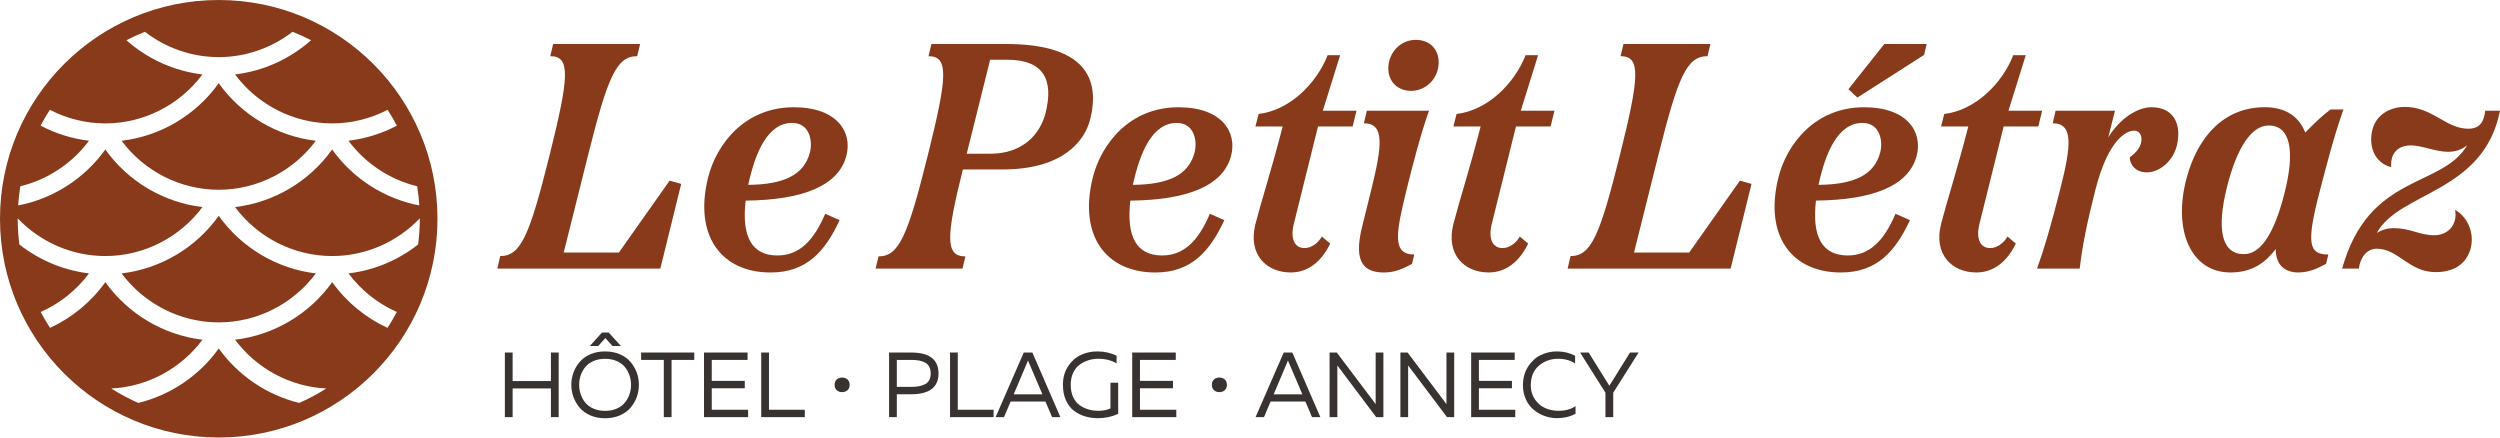 <svg xmlns="http://www.w3.org/2000/svg" id="Calque_2" width="293.77mm" height="51.41mm" viewBox="0 0 832.73 145.72"><defs><style>.cls-1{fill:#883a1a;}.cls-2{fill:#383330;}</style></defs><g id="Calque_1-2"><path class="cls-1" d="M139.83,72.72c-7.53,7.9-18.05,12.56-29.19,12.56-12.8,0-24.78-6.15-32.35-16.31,12.95-1.54,24.73-8.51,32.35-19.18,6.97,9.74,17.4,16.39,29.03,18.64-.14-2.16-.38-4.29-.72-6.39-9.09-2.22-17.22-7.57-22.88-15.17,5.69-.68,11.15-2.4,16.13-5.02-.95-1.81-1.98-3.57-3.09-5.28-5.63,2.92-11.94,4.53-18.47,4.53-12.8,0-24.78-6.15-32.35-16.31,9.46-1.12,18.29-5.16,25.33-11.4-2-1.04-4.06-1.98-6.17-2.81-6.95,5.37-15.57,8.44-24.59,8.44s-17.64-3.07-24.59-8.44c-2.11.84-4.17,1.78-6.17,2.81,7.05,6.24,15.87,10.28,25.33,11.4-7.57,10.16-19.56,16.31-32.35,16.31-6.53,0-12.84-1.61-18.47-4.53-1.11,1.71-2.14,3.47-3.09,5.28,4.98,2.62,10.44,4.35,16.13,5.02-5.66,7.6-13.79,12.95-22.88,15.17-.34,2.1-.58,4.23-.72,6.39,11.63-2.25,22.06-8.9,29.03-18.64,7.62,10.66,19.4,17.64,32.35,19.18-7.57,10.16-19.56,16.31-32.35,16.31-11.14,0-21.65-4.66-29.19-12.56,0,.04,0,.09,0,.13,0,2.91.21,5.77.57,8.59,6.66,5.22,14.66,8.6,23.19,9.62-4.21,5.65-9.78,10.05-16.09,12.85.96,1.82,1.99,3.58,3.11,5.3,7.28-3.36,13.66-8.58,18.42-15.24,7.62,10.66,19.4,17.64,32.35,19.18-7.18,9.64-18.34,15.66-30.39,16.25,2.87,1.82,5.88,3.44,9.02,4.81,10.73-2.63,20.28-9.04,26.8-18.15,6.52,9.11,16.07,15.52,26.8,18.15,3.14-1.38,6.15-2.99,9.02-4.81-12.05-.59-23.21-6.61-30.39-16.25,12.95-1.54,24.73-8.51,32.35-19.18,4.76,6.66,11.14,11.88,18.42,15.24,1.11-1.71,2.15-3.48,3.11-5.3-6.32-2.8-11.89-7.2-16.1-12.85,8.53-1.01,16.53-4.39,23.19-9.62.36-2.82.57-5.68.57-8.59,0-.04,0-.09,0-.13ZM40.5,46.89c12.95-1.54,24.73-8.51,32.35-19.18,7.62,10.66,19.4,17.64,32.35,19.18-7.57,10.16-19.56,16.31-32.35,16.31s-24.78-6.15-32.35-16.31ZM72.86,107.38c-12.8,0-24.78-6.15-32.35-16.31,12.95-1.54,24.73-8.51,32.35-19.18,7.62,10.66,19.4,17.64,32.35,19.18-7.57,10.16-19.56,16.31-32.35,16.31ZM124.38,124.38c-13.2,13.19-31.39,21.34-51.52,21.34-20.13,0-38.32-8.15-51.52-21.34C8.15,111.18,0,92.99,0,72.86c0-20.13,8.15-38.32,21.34-51.52C34.53,8.15,52.73,0,72.86,0c20.13,0,38.32,8.15,51.52,21.34,13.19,13.2,21.34,31.39,21.34,51.52,0,20.13-8.15,38.32-21.34,51.52Z"></path><path class="cls-1" d="M223.05,60.18l3.85,1.07-6.95,28.21h-54.29l.96-4.17c6.84,0,9.73-6.73,16.35-33.24,6.63-26.5,7.16-33.34.32-33.34l.96-4.06h28.96l-.96,4.06c-6.95,0-9.83,6.84-16.46,33.34l-8.02,32.06h18.38l16.89-23.94Z"></path><path class="cls-1" d="M248.37,66.81c-1.39,11.97,2.03,18.28,10.58,18.28,7.05,0,11.97-4.6,15.92-13.89l4.81,2.14c-4.81,10.26-10.9,17.42-22.98,17.42-16.46,0-25.65-12.29-20.84-31.63,2.78-11.11,12.18-23.41,28.54-23.41,14.53,0,19.56,8.34,17.53,16.14-2.56,9.83-14.11,14.75-33.56,14.96ZM249.23,61.57c11.54-.11,18.49-3.1,20.52-10.69,1.07-3.95-.11-9.94-5.88-9.94-8.12,0-12.29,9.73-14.64,20.63Z"></path><path class="cls-1" d="M335.04,14.65c23.94,0,31.95,9.51,28.11,25.01-1.82,7.37-9.19,16.78-29.18,16.78h-13.25c-5.56,22.34-5.98,28.96.85,28.96l-.96,4.06h-28.96l.96-4.06c6.84,0,9.73-6.84,16.35-33.34,6.63-26.5,7.16-33.34.32-33.34l.96-4.06h24.79ZM335.47,19.89h-5.66l-7.8,31.31h7.8c11.22,0,16.78-6.84,18.49-13.68,2.67-10.79-.53-17.63-12.82-17.63Z"></path><path class="cls-1" d="M376.51,66.81c-1.39,11.97,2.03,18.28,10.58,18.28,7.05,0,11.97-4.6,15.92-13.89l4.81,2.14c-4.81,10.26-10.9,17.42-22.98,17.42-16.46,0-25.65-12.29-20.84-31.63,2.78-11.11,12.18-23.41,28.54-23.41,14.53,0,19.56,8.34,17.53,16.14-2.56,9.83-14.11,14.75-33.56,14.96ZM377.36,61.57c11.54-.11,18.49-3.1,20.52-10.69,1.07-3.95-.11-9.94-5.88-9.94-8.12,0-12.29,9.73-14.64,20.63Z"></path><path class="cls-1" d="M439.02,42.12l-8.02,32.28c-1.39,5.45.43,8.23,3.53,8.23,2.24,0,4.49-1.6,5.77-3.85l2.78,2.35c-2.89,5.98-7.37,9.62-13.15,9.62-8.12,0-14.32-5.98-11.76-16.14,1.92-7.48,5.34-17.95,9.08-32.49h-9.08l1.07-4.17c10.26-1.18,19.24-10.05,22.98-19.56h4.17l-5.77,18.49h11.22l-1.28,5.24h-11.54Z"></path><path class="cls-1" d="M453.67,75.68l3.1-12.5c3.63-14.75,4.49-22.12-2.46-22.12l.96-4.17h20.73c-2.78,7.69-5.45,18.06-7.48,26.29-3.63,14.75-4.81,21.59,2.57,21.59l-.75,3.1c-2.89,1.6-5.77,2.89-9.3,2.89-6.31,0-10.37-2.89-7.37-15.07ZM479.21,20.75c0,5.45-4.28,9.51-9.19,9.51-4.49,0-7.59-3.1-7.59-7.48,0-5.02,3.85-9.51,9.19-9.51,4.6,0,7.59,3.1,7.59,7.48Z"></path><path class="cls-1" d="M504.96,42.12l-8.02,32.28c-1.39,5.45.43,8.23,3.53,8.23,2.24,0,4.49-1.6,5.77-3.85l2.78,2.35c-2.89,5.98-7.37,9.62-13.15,9.62-8.12,0-14.32-5.98-11.76-16.14,1.92-7.48,5.34-17.95,9.08-32.49h-9.08l1.07-4.17c10.26-1.18,19.24-10.05,22.98-19.56h4.17l-5.77,18.49h11.22l-1.28,5.24h-11.54Z"></path><path class="cls-1" d="M579.56,60.18l3.85,1.07-6.95,28.21h-54.29l.96-4.17c6.84,0,9.73-6.73,16.35-33.24,6.63-26.5,7.16-33.34.32-33.34l.96-4.06h28.96l-.96,4.06c-6.95,0-9.83,6.84-16.46,33.34l-8.02,32.06h18.38l16.89-23.94Z"></path><path class="cls-1" d="M638.44,51.85c-2.56,9.83-14.11,14.75-33.56,14.96-1.39,11.97,2.03,18.28,10.58,18.28,7.05,0,11.97-4.6,15.92-13.89l4.81,2.14c-4.81,10.26-10.9,17.42-22.98,17.42-16.46,0-25.65-12.29-20.84-31.63,2.78-11.11,12.18-23.41,28.54-23.41,14.53,0,19.56,8.34,17.53,16.14ZM620.38,40.94c-8.12,0-12.29,9.73-14.64,20.63,11.54-.11,18.49-3.1,20.52-10.69,1.07-3.95-.11-9.94-5.88-9.94ZM627.65,14.65h14.11l-.85,3.63-22.23,14.21-2.99-2.78,11.97-15.07Z"></path><path class="cls-1" d="M667.4,42.12l-8.02,32.28c-1.39,5.45.43,8.23,3.53,8.23,2.24,0,4.49-1.6,5.77-3.85l2.78,2.35c-2.89,5.98-7.37,9.62-13.15,9.62-8.12,0-14.32-5.98-11.76-16.14,1.92-7.48,5.34-17.95,9.08-32.49h-9.08l1.07-4.17c10.26-1.18,19.24-10.05,22.98-19.56h4.17l-5.77,18.49h11.22l-1.28,5.24h-11.54Z"></path><path class="cls-1" d="M725.11,48.43c-1.28,5.34-5.88,8.98-10.05,8.98-3.53,0-5.66-2.46-5.66-5.02,1.92-1.39,3.31-2.99,3.74-4.7.53-2.03-.11-4.17-2.35-4.17-2.46,0-8.55,2.89-12.82,19.66-2.89,11.33-4.38,18.92-5.24,26.29h-14.21c2.35-6.52,4.38-13.36,7.69-26.29,3.74-14.75,4.49-22.12-2.46-22.12l.96-4.17h19.77l-2.24,8.87c4.06-6.52,9.83-10.05,14.43-10.05,7.16,0,10.15,5.45,8.44,12.72Z"></path><path class="cls-1" d="M775.55,84.76l-.75,3.1c-2.89,1.6-5.77,2.89-9.3,2.89-4.28,0-7.48-2.35-7.48-7.8-3.31,4.38-7.69,7.8-15.07,7.8-13.15,0-19.24-14-14.64-31.31,3.74-14.11,12.61-23.73,26.08-23.73,5.98,0,11.11,2.35,13.47,8.44,3.42-3.53,6.09-5.98,8.44-7.69h4.27c-3.31,9.41-5.88,19.56-7.91,27.36-4.6,17.53-3.53,20.95,2.89,20.95ZM755.68,41.8c-5.66,0-10.47,7.16-13.79,20.09-3.74,14.75-1.82,22.76,5.56,22.76,5.34,0,9.94-6.31,13.47-20.2,3.74-14.64,1.82-22.66-5.24-22.66Z"></path><path class="cls-1" d="M832.73,36.88c-5.45,27.47-33.45,26.82-41.04,40.72,1.5-.96,3.31-1.6,5.56-1.6,5.88,0,8.55,2.35,13.57,2.35s7.8-3.95,6.95-8.44c3.95,2.14,6.52,7.48,5.24,12.61-1.07,4.28-4.38,8.12-11.76,8.12-8.87,0-12.4-7.8-19.56-7.8-3.53,0-5.56,3.21-5.98,6.63h-5.56c8.87-31.95,33.34-26.72,41.68-41.15-1.71,1.5-3.85,2.24-6.41,2.24-4.17,0-8.66-2.14-12.4-2.14-2.89,0-6.95,1.39-6.52,7.27-5.98-1.6-7.48-7.48-6.31-12.29,1.39-5.88,6.84-7.8,10.79-7.8,9.3,0,13.68,7.27,21.16,7.27,3.85,0,5.24-2.24,5.66-5.98h4.92Z"></path><path class="cls-2" d="M183.51,117.42h2.58v21.52h-2.58v-9.56h-12.76v9.56h-2.58v-21.52h2.58v9.5h12.76v-9.5Z"></path><path class="cls-2" d="M191.02,132.27c-.48-1.31-.72-2.67-.72-4.09s.24-2.78.72-4.09c.48-1.31,1.17-2.49,2.08-3.55.9-1.05,2.08-1.9,3.53-2.54,1.46-.64,3.09-.95,4.92-.95s3.46.32,4.92.95,2.63,1.48,3.54,2.54c.9,1.06,1.59,2.24,2.08,3.55.48,1.31.72,2.67.72,4.09s-.24,2.78-.72,4.09c-.48,1.31-1.17,2.5-2.08,3.55-.9,1.06-2.08,1.9-3.54,2.54-1.45.63-3.09.95-4.92.95s-3.46-.32-4.92-.95c-1.45-.64-2.63-1.48-3.53-2.54-.9-1.05-1.59-2.24-2.08-3.55ZM209.65,131.41c.36-1.02.54-2.1.54-3.23s-.18-2.2-.54-3.23c-.36-1.03-.88-1.95-1.57-2.77-.69-.82-1.59-1.47-2.72-1.95-1.13-.48-2.4-.72-3.81-.72s-2.68.24-3.81.72c-1.13.48-2.03,1.13-2.72,1.95-.69.82-1.21,1.74-1.57,2.77-.36,1.02-.54,2.1-.54,3.23s.18,2.2.54,3.23c.36,1.03.88,1.95,1.57,2.77.69.82,1.59,1.47,2.72,1.95,1.13.48,2.4.72,3.81.72s2.68-.24,3.81-.72c1.13-.48,2.03-1.13,2.72-1.95.69-.82,1.21-1.74,1.57-2.77ZM200.54,110.75h2.21l4.06,4.49h-2.8l-2.37-2.64-2.37,2.64h-2.8l4.06-4.49Z"></path><path class="cls-2" d="M213.54,117.42h17.71v2.46h-7.56v19.06h-2.58v-19.06h-7.56v-2.46Z"></path><path class="cls-2" d="M234.5,117.42h14.51v2.46h-11.93v6.98h11v2.46h-11v7.16h12.11v2.46h-14.69v-21.52Z"></path><path class="cls-2" d="M253.56,117.42h2.58v19.06h11.93v2.46h-14.51v-21.52Z"></path><path class="cls-2" d="M278.72,129.98c-.48-.42-.72-1.02-.72-1.8s.24-1.38.72-1.8c.48-.42,1.07-.63,1.77-.63s1.32.21,1.8.63c.48.42.72,1.02.72,1.8s-.24,1.38-.72,1.8c-.48.42-1.08.63-1.8.63s-1.29-.21-1.77-.63Z"></path><path class="cls-2" d="M296.13,117.42h7.35c6.09,0,9.13,2.32,9.13,6.95s-3.04,6.95-9.13,6.95h-4.76v7.62h-2.58v-21.52ZM310,124.37c0-.88-.16-1.62-.49-2.23-.33-.6-.79-1.06-1.4-1.38-.6-.32-1.27-.54-1.98-.68-.72-.13-1.56-.2-2.52-.2h-4.89v8.98h4.89c1.99,0,3.55-.33,4.69-.98,1.14-.66,1.71-1.82,1.71-3.5Z"></path><path class="cls-2" d="M316.45,117.42h2.58v19.06h11.93v2.46h-14.51v-21.52Z"></path><path class="cls-2" d="M334.43,138.94h-2.8l9.38-21.52h2.86l9.34,21.52h-2.77l-2.21-5.2h-11.59l-2.21,5.2ZM342.09,120.89l-4.43,10.45h9.56l-4.46-10.45c-.04-.1-.15-.38-.34-.83-.18.47-.3.75-.34.83Z"></path><path class="cls-2" d="M354.05,128.18c0-2.36.56-4.4,1.69-6.13,1.13-1.73,2.54-3,4.24-3.8,1.7-.8,3.54-1.2,5.5-1.2,2.38,0,4.53.48,6.45,1.44v2.58c-1.66-1.05-3.69-1.57-6.09-1.57-1.17,0-2.29.17-3.35.51s-2.04.84-2.94,1.51c-.89.67-1.6,1.57-2.12,2.72-.52,1.15-.78,2.46-.78,3.93,0,1.56.27,2.92.8,4.07.53,1.16,1.25,2.06,2.15,2.7.9.65,1.88,1.12,2.94,1.43,1.06.31,2.18.46,3.37.46,1.54,0,2.86-.27,3.97-.8v-8.54h2.58v10.36c-2.09.96-4.33,1.44-6.73,1.44-1.54,0-2.98-.2-4.33-.61-1.35-.41-2.59-1.04-3.7-1.89-1.12-.85-2-2.01-2.66-3.49-.66-1.47-.98-3.19-.98-5.13Z"></path><path class="cls-2" d="M377.13,117.42h14.51v2.46h-11.93v6.98h11v2.46h-11v7.16h12.11v2.46h-14.69v-21.52Z"></path><path class="cls-2" d="M404.38,129.98c-.48-.42-.72-1.02-.72-1.8s.24-1.38.72-1.8c.48-.42,1.07-.63,1.77-.63s1.32.21,1.8.63c.48.42.72,1.02.72,1.8s-.24,1.38-.72,1.8c-.48.42-1.08.63-1.8.63s-1.29-.21-1.77-.63Z"></path><path class="cls-2" d="M421.02,138.94h-2.8l9.38-21.52h2.86l9.34,21.52h-2.77l-2.21-5.2h-11.59l-2.21,5.2ZM428.68,120.89l-4.43,10.45h9.56l-4.46-10.45c-.04-.1-.15-.38-.34-.83-.18.47-.3.75-.34.83Z"></path><path class="cls-2" d="M445.46,138.94h-2.58v-21.52h2.4l12.94,17.18v-17.18h2.58v21.52h-2.4l-12.94-17.21v17.21Z"></path><path class="cls-2" d="M469.04,138.94h-2.58v-21.52h2.4l12.94,17.18v-17.18h2.58v21.52h-2.4l-12.94-17.21v17.21Z"></path><path class="cls-2" d="M490.03,117.42h14.51v2.46h-11.93v6.98h11v2.46h-11v7.16h12.11v2.46h-14.69v-21.52Z"></path><path class="cls-2" d="M507.28,128.33c0-2.38.56-4.44,1.69-6.19,1.13-1.75,2.53-3.04,4.21-3.86,1.68-.82,3.48-1.23,5.41-1.23,2.21,0,4.23.48,6.06,1.44v2.58c-1.56-1.05-3.43-1.57-5.63-1.57-2.46,0-4.59.75-6.39,2.26-1.8,1.51-2.72,3.69-2.74,6.56,0,1.82.47,3.4,1.4,4.73.93,1.33,2.08,2.3,3.44,2.89,1.36.59,2.82.89,4.38.89,2.32,0,4.21-.52,5.69-1.57v2.58c-1.87.96-3.95,1.44-6.24,1.44-1.37,0-2.73-.24-4.06-.72-1.33-.48-2.54-1.17-3.63-2.06-1.09-.89-1.96-2.05-2.61-3.47-.66-1.42-.98-3-.98-4.72Z"></path><path class="cls-2" d="M537.34,138.94h-2.58v-8.15l-8.45-13.37h2.86l6.89,11.07,6.89-11.07h2.86l-8.45,13.37v8.15Z"></path></g></svg>